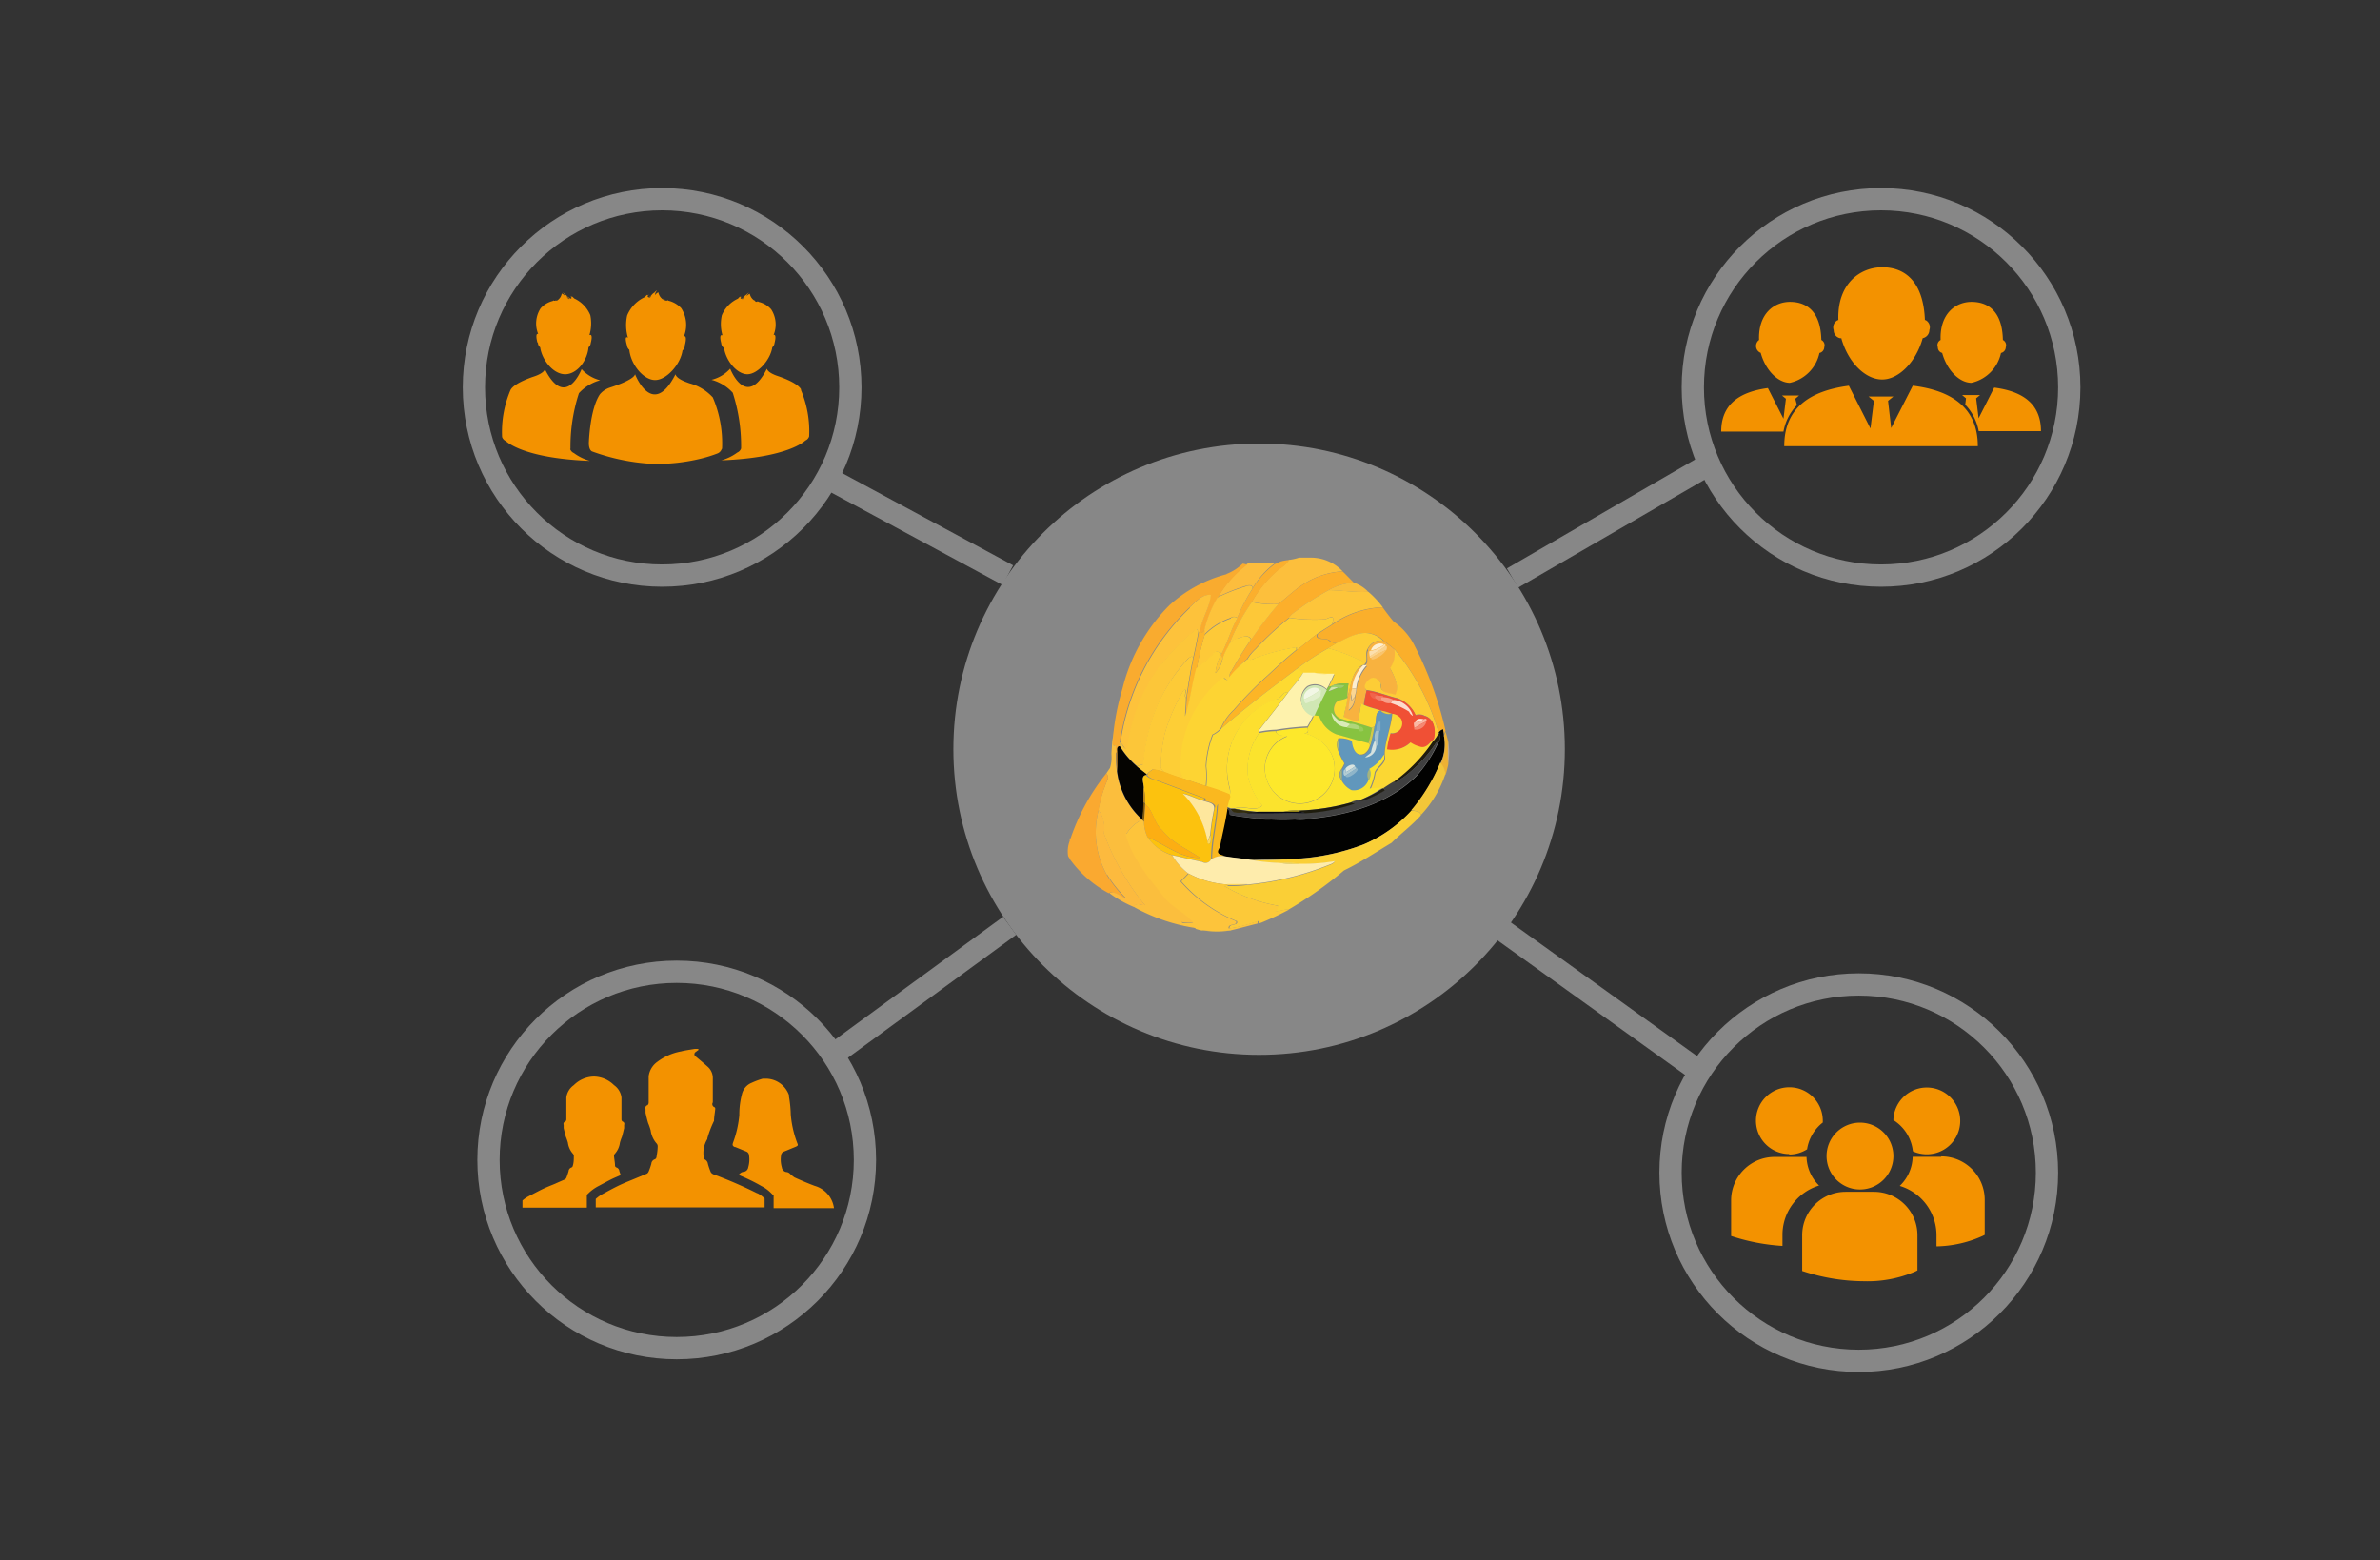 <svg id="Layer_1" data-name="Layer 1" xmlns="http://www.w3.org/2000/svg" viewBox="0 0 213.69 140.1"><rect x="0" y="0" width="213.69" height="140.1" fill="#333333" stroke="none"/><defs><style>.cls-1{fill:#878787;}.cls-2{fill:none;stroke:#878787;stroke-miterlimit:10;stroke-width:2px;}.cls-3{fill:#f39200;}.cls-4{fill:#fcbf3c;}.cls-5{fill:#fbaf2d;}.cls-6{fill:#fcbd3d;}.cls-7{fill:#f9ab2f;}.cls-8{fill:#fcaf2b;}.cls-9{fill:#f9bd3d;}.cls-10{fill:#fdc33b;}.cls-11{fill:#fdc53a;}.cls-12{fill:#fdc23b;}.cls-13{fill:#fdc838;}.cls-14{fill:#faaf2b;}.cls-15{fill:#fdc938;}.cls-16{fill:#fdce36;}.cls-17{fill:#fcc639;}.cls-18{fill:#fcb42b;}.cls-19{fill:#fdcd36;}.cls-20{fill:#fcb526;}.cls-21{fill:#f8b23f;}.cls-22{fill:#feefd2;}.cls-23{fill:#fcdfad;}.cls-24{fill:#fad28d;}.cls-25{fill:#fdd433;}.cls-26{fill:#fcd433;}.cls-27{fill:#f9c46d;}.cls-28{fill:#fcc431;}.cls-29{fill:#fdca37;}.cls-30{fill:#fdeed0;}.cls-31{fill:#fdda31;}.cls-32{fill:#fef2ac;}.cls-33{fill:#fde36f;}.cls-34{fill:#87c340;}.cls-35{fill:#d0e7b4;}.cls-36{fill:#9ecf67;}.cls-37{fill:#d0e5a8;}.cls-38{fill:#f2f7e5;}.cls-39{fill:#fbd694;}.cls-40{fill:#e2efcd;}.cls-41{fill:#f05035;}.cls-42{fill:#fddf2f;}.cls-43{fill:#f1644b;}.cls-44{fill:#f9c56b;}.cls-45{fill:#f37e66;}.cls-46{fill:#f9d931;}.cls-47{fill:#f79f89;}.cls-48{fill:#fcdbcc;}.cls-49{fill:#6197bc;}.cls-50{fill:#eec938;}.cls-51{fill:#daebb9;}.cls-52{fill:#fbd733;}.cls-53{fill:#fbe32d;}.cls-54{fill:#fde8d9;}.cls-55{fill:#f9b8a4;}.cls-56{fill:#7ea9c5;}.cls-57{fill:#f48972;}.cls-58{fill:#b0d67b;}.cls-59{fill:#99cb5a;}.cls-60{fill:#d1cc47;}.cls-61{fill:#fde82b;}.cls-62{fill:#a3c1cf;}.cls-63{fill:#020201;}.cls-64{fill:#eeb133;}.cls-65{fill:#201c0f;}.cls-66{fill:#acbc77;}.cls-67{fill:#d6e2de;}.cls-68{fill:#404040;}.cls-69{fill:#bca793;}.cls-70{fill:#fbbe3d;}.cls-71{fill:#050401;}.cls-72{fill:#bd7d1c;}.cls-73{fill:#f3c638;}.cls-74{fill:#d9e4df;}.cls-75{fill:#b3ccd3;}.cls-76{fill:#8fb5c9;}.cls-77{fill:#fab81f;}.cls-78{fill:#a0b681;}.cls-79{fill:#a4b57f;}.cls-80{fill:#faa930;}.cls-81{fill:#fcc20e;}.cls-82{fill:#c2870e;}.cls-83{fill:#222016;}.cls-84{fill:#fee79d;}.cls-85{fill:#7c560b;}.cls-86{fill:#1e1c0d;}.cls-87{fill:#fcae13;}.cls-88{fill:#322c0e;}.cls-89{fill:#fcba3e;}.cls-90{fill:#a79518;}.cls-91{fill:#facf36;}.cls-92{fill:#080912;}.cls-93{fill:#232323;}.cls-94{fill:#242424;}.cls-95{fill:#fdc43b;}.cls-96{fill:#fdd759;}.cls-97{fill:#feecac;}.cls-98{fill:#fde061;}.cls-99{fill:#fcc939;}.cls-100{fill:#fdd659;}</style></defs><title>Only_icon</title><circle class="cls-1" cx="113.05" cy="67.28" r="27.45"/><circle class="cls-2" cx="166.89" cy="105.31" r="16.9"/><path class="cls-3" d="M170,100.59a3.77,3.77,0,0,1,1.75,2.8,3,3,0,1,0-1.75-2.8h0Zm-3,6.23a3,3,0,1,0-3-3,3,3,0,0,0,3,3h0Zm1.29,0.21h-2.58a3.9,3.9,0,0,0-3.9,3.9v3.21l0.22,0.07a17.74,17.74,0,0,0,5.3.85,10.87,10.87,0,0,0,4.63-.87l0.2-.1h0v-3.16a3.9,3.9,0,0,0-3.89-3.9h0Zm6-3.14h-2.56a3.74,3.74,0,0,1-1.16,2.61,4.63,4.63,0,0,1,3.3,4.43v1A10.49,10.49,0,0,0,178,111l0.2-.1h0v-3.16a3.9,3.9,0,0,0-3.9-3.89h0Zm-13.66-.21a3,3,0,0,0,1.62-.47,3.76,3.76,0,0,1,1.41-2.4c0-.06,0-0.11,0-0.17a3,3,0,1,0-3,3h0Zm2.73,2.82a3.75,3.75,0,0,1-1.16-2.6h-2.87a3.9,3.9,0,0,0-3.9,3.9V111l0.22,0.07a18.25,18.25,0,0,0,4.39.82v-1a4.63,4.63,0,0,1,3.31-4.43h0Zm1,0"/><circle class="cls-2" cx="168.89" cy="34.79" r="16.9"/><path class="cls-3" d="M169,24h0Zm8,3.18h0Zm-11.68,3.18h0c0.58,2.11,2.09,3.69,3.63,3.72s3.11-1.62,3.68-3.71a0.75,0.75,0,0,0,.6-0.73,0.73,0.73,0,0,0-.35-0.9h-0.05C172.69,25.24,171,24,169,24s-4.06,1.5-3.94,4.75H165a0.73,0.73,0,0,0-.36.9,0.72,0.72,0,0,0,.63.73h0ZM168.86,34h0Zm5.52-2.3h0c0.42,1.52,1.51,2.66,2.62,2.68a3.49,3.49,0,0,0,2.66-2.68,0.54,0.54,0,0,0,.43-0.52,0.53,0.53,0,0,0-.26-0.65h0c-0.05-2.5-1.25-3.39-2.75-3.42s-2.93,1.08-2.84,3.42h0a0.52,0.52,0,0,0-.25.65,0.52,0.52,0,0,0,.45.53h0ZM177,34.42h0Zm-5.26.22-1.94,3.8L169.52,36l0.48-.39h-2.23L168.25,36l-0.31,2.48L166,34.64c-3.38.45-5.8,1.9-5.8,5.43h17.38c0-3.52-2.43-5-5.81-5.43h0Zm-11.1-7.5h0Zm0.55,8.67,0.34-.29H160l0.35,0.29-0.22,1.79-1.4-2.75c-2.44.33-4.19,1.38-4.19,3.91h5.59a4.61,4.61,0,0,1,1.21-2.38Zm17.86-1-1.4,2.75-0.22-1.79,0.35-.29h-1.61l0.35,0.29-0.07.57a4.64,4.64,0,0,1,1.21,2.38h5.59c0-2.54-1.75-3.59-4.19-3.91h0Zm-18.3-.43h0Zm-2.66-2.68h0c0.42,1.52,1.51,2.66,2.61,2.68a3.49,3.49,0,0,0,2.66-2.68,0.54,0.54,0,0,0,.43-0.52,0.53,0.53,0,0,0-.26-0.65h0c-0.06-2.5-1.25-3.39-2.75-3.42s-2.93,1.08-2.84,3.42h0a0.67,0.67,0,0,0,.2,1.18h0Zm0,0"/><circle class="cls-2" cx="59.45" cy="34.79" r="16.9"/><path class="cls-3" d="M56.51,31.47c0.16,1.31,1.28,2.66,2.31,2.66s2.29-1.42,2.46-2.66A0.58,0.58,0,0,0,61.49,31s0.25-.89-0.08-0.8a2.75,2.75,0,0,0-.25-2.53A2.34,2.34,0,0,0,60,27l-0.1-.07L59.93,27l-0.15,0-0.16-.15,0.11,0.14H59.67a1.14,1.14,0,0,0-.15-0.18,1.06,1.06,0,0,1,.06.12,1,1,0,0,1-.47-0.68,0.86,0.86,0,0,0-.31.26A0.79,0.79,0,0,1,59,26.07a0.9,0.9,0,0,0-.25.21,0.79,0.79,0,0,0-.37.45l-0.07,0a1.12,1.12,0,0,1,.14-0.23,1.18,1.18,0,0,0-.17.22l-0.14-.07a1.11,1.11,0,0,1,.17-0.23,1.07,1.07,0,0,0-.15.15c0-.09,0-0.19-0.26.11a3.12,3.12,0,0,0-1.59,1.65,4,4,0,0,0,.07,2C56,30.08,56.29,31,56.29,31a0.6,0.6,0,0,0,.22.42h0Zm2.25-5.14a0.85,0.85,0,0,0-.14.31l0,0a0.72,0.72,0,0,1,.18-0.3h0Zm0,0"/><path class="cls-3" d="M64.83,40.31A10.5,10.5,0,0,0,64,35.69a4.37,4.37,0,0,0-2.1-1.27l-0.19-.07c-1.05-.37-1.06-0.74-1.06-0.74-2.06,4.07-3.63,0-3.63,0-0.14.55-2.27,1.2-2.27,1.2a2,2,0,0,0-.88.59c-0.92,1.36-1,4.39-1,4.39,0,0.69.31,0.76,0.31,0.76a18.72,18.72,0,0,0,5.42,1.11A16.8,16.8,0,0,0,63,41.17a11.93,11.93,0,0,0,1.43-.45,0.65,0.65,0,0,0,.37-0.4h0Zm0,0"/><path class="cls-3" d="M71.94,35c-0.3-.65-2.08-1.22-2.08-1.22-1-.33-1-0.67-1-0.67-1.88,3.7-3.3,0-3.3,0a3.32,3.32,0,0,1-1.68,1,3.94,3.94,0,0,1,1.91,1.16,15.59,15.59,0,0,1,.75,5,0.6,0.6,0,0,1-.34.37,4.3,4.3,0,0,1-1.44.7c6.07-.23,7.55-1.78,7.55-1.78a0.59,0.59,0,0,0,.34-0.37,9.57,9.57,0,0,0-.75-4.2h0Zm0,0"/><path class="cls-3" d="M65,31.19c0.15,1.19,1.17,2.42,2.1,2.42s2.08-1.3,2.24-2.42a0.56,0.56,0,0,0,.2-0.38s0.23-.82-0.08-0.73a2.49,2.49,0,0,0-.22-2.3,2.12,2.12,0,0,0-1.09-.66L68,27.05l0,0.05-0.14,0-0.14-.14,0.1,0.13H67.83a1.1,1.1,0,0,0-.13-0.17L67.75,27a0.93,0.93,0,0,1-.43-0.62,0.8,0.8,0,0,0-.29.23,0.75,0.75,0,0,1,.23-0.34,0.82,0.82,0,0,0-.23.19,0.72,0.72,0,0,0-.34.41l-0.06,0a1.11,1.11,0,0,1,.13-0.21,0.92,0.92,0,0,0-.16.19l-0.12-.06a0.87,0.87,0,0,1,.15-0.21,0.92,0.92,0,0,0-.14.14c0-.08,0-0.17-0.23.1a2.83,2.83,0,0,0-1.45,1.5,3.64,3.64,0,0,0,.06,1.8c-0.36-.17-0.11.71-0.11,0.71a0.54,0.54,0,0,0,.2.38h0Zm2-4.68a0.81,0.81,0,0,0-.13.29l0,0A0.66,0.66,0,0,1,67,26.51h0Zm0,0"/><path class="cls-3" d="M51.22,40.31a15.5,15.5,0,0,1,.76-5,4,4,0,0,1,1.91-1.16,3.33,3.33,0,0,1-1.67-1s-1.43,3.69-3.3,0c0,0,0,.34-1,0.67,0,0-1.79.57-2.09,1.22a9.61,9.61,0,0,0-.75,4.2,0.62,0.62,0,0,0,.34.37s1.48,1.55,7.55,1.78a4.34,4.34,0,0,1-1.44-.7,0.6,0.6,0,0,1-.34-0.37h0Zm0,0"/><path class="cls-3" d="M48.3,30.81a0.55,0.55,0,0,0,.2.38c0.16,1.13,1.17,2.42,2.24,2.42s2-1.23,2.1-2.42a0.55,0.55,0,0,0,.2-0.38s0.25-.88-0.12-0.71A3.66,3.66,0,0,0,53,28.3a2.86,2.86,0,0,0-1.45-1.5c-0.25-.27-0.26-0.18-0.23-0.1a1.18,1.18,0,0,0-.14-0.14,1.18,1.18,0,0,1,.15.21l-0.13.06A0.91,0.91,0,0,0,51,26.64a0.93,0.93,0,0,1,.13.21l-0.06,0a0.72,0.72,0,0,0-.34-0.41,0.79,0.79,0,0,0-.22-0.19,0.73,0.73,0,0,1,.22.34,0.81,0.81,0,0,0-.29-0.23A0.92,0.92,0,0,1,50,27a0.89,0.89,0,0,1,.05-0.11A1.11,1.11,0,0,0,50,27H49.9l0.1-.13-0.14.14-0.14,0,0-.05-0.09.07a2.15,2.15,0,0,0-1.09.66,2.5,2.5,0,0,0-.22,2.3c-0.3-.09-0.08.73-0.08,0.73h0Zm2.66-4,0,0a0.71,0.71,0,0,0-.13-0.29,0.67,0.67,0,0,1,.17.27h0Zm0,0"/><circle class="cls-2" cx="60.76" cy="104.17" r="16.9"/><path class="cls-3" d="M66,103l1,0.41a0.38,0.38,0,0,1,.25.33,2.45,2.45,0,0,1-.07,1.09,0.47,0.47,0,0,1-.46.41,0.62,0.62,0,0,0-.24.11l-0.17.16c0.67,0.28,1.36.6,2.05,1a3.37,3.37,0,0,1,.87.63l0.23,0.23v1.13h5.42a2.4,2.4,0,0,0-1.72-2c-0.62-.23-1.22-0.49-1.82-0.76a3,3,0,0,1-.45-0.37,0.53,0.53,0,0,0-.23-0.11,0.48,0.48,0,0,1-.46-0.42,2.51,2.51,0,0,1-.07-1.09,0.39,0.39,0,0,1,.25-0.33c0.33-.13.65-0.27,1-0.41s0.26-.19.17-0.44A9.47,9.47,0,0,1,71,100.1a10.74,10.74,0,0,0-.16-1.61h0s0-.1,0-0.14a2.22,2.22,0,0,0-2.06-1.48H68.49a6.74,6.74,0,0,0-1,.37,1.45,1.45,0,0,0-.87,1,7.13,7.13,0,0,0-.24,1.9,9.45,9.45,0,0,1-.55,2.44c-0.09.25-.07,0.34,0.17,0.44h0Zm0,0"/><path class="cls-3" d="M52.66,107.33l0.25-.24a3.88,3.88,0,0,1,.87-0.6l0.26-.14c0.36-.19.72-0.39,1.09-0.56l0.6-.26-0.12-.35a0.38,0.38,0,0,0-.27-0.34,0.2,0.2,0,0,1-.12-0.15c0-.29-0.07-0.58-0.09-0.88a0.29,0.29,0,0,1,.07-0.19,1.85,1.85,0,0,0,.46-1,4.34,4.34,0,0,1,.19-0.55c0.07-.25.13-0.51,0.19-0.76,0-.09,0-0.19,0-0.29a0.22,0.22,0,0,0-.15-0.3,0.24,0.24,0,0,1-.09-0.19c0-.41,0-0.82,0-1.22,0-.25,0-0.5,0-0.75a1.59,1.59,0,0,0-.67-1.11,2.62,2.62,0,0,0-1.76-.77H53.28a2.61,2.61,0,0,0-1.76.77,1.6,1.6,0,0,0-.67,1.11c0,0.25,0,.5,0,0.75,0,0.41,0,.82,0,1.22a0.25,0.25,0,0,1-.09.19,0.22,0.22,0,0,0-.15.3c0,0.09,0,.2,0,0.29,0.06,0.25.12,0.51,0.19,0.76a5.28,5.28,0,0,1,.19.55,1.85,1.85,0,0,0,.46,1,0.31,0.31,0,0,1,.07.19c0,0.3,0,.59-0.09.88a0.21,0.21,0,0,1-.11.15,0.38,0.38,0,0,0-.27.34c-0.06.2-.12,0.4-0.2,0.59a0.31,0.31,0,0,1-.14.15l-1,.44c-0.37.15-.75,0.3-1.11,0.48s-0.73.38-1.1,0.57a2.65,2.65,0,0,0-.59.4v0.64h5.78v-1.11h0Zm0,0"/><path class="cls-3" d="M68,107.17a40.16,40.16,0,0,0-3.92-1.7,0.5,0.5,0,0,1-.26-0.2,6,6,0,0,1-.26-0.75,0.51,0.51,0,0,0-.27-0.39A0.22,0.22,0,0,1,63.2,104a2.4,2.4,0,0,1,.31-1.71l0-.06a9.17,9.17,0,0,1,.6-1.57,0.16,0.16,0,0,0,0,0c0-.36.08-0.73,0.11-1.09a0.16,0.16,0,0,0-.07-0.14A0.29,0.29,0,0,1,64,99c0-.71,0-1.42,0-2.12a1.36,1.36,0,0,0-.43-1.06c-0.36-.32-0.72-0.62-1.09-0.93a0.24,0.24,0,0,1,0-.43,2.24,2.24,0,0,1,.25-0.18l-0.05-.08a2.3,2.3,0,0,0-.33,0c-0.4.07-.81,0.12-1.2,0.22a5,5,0,0,0-2.11.92,1.88,1.88,0,0,0-.8,1.32c0,0.3,0,.6,0,0.9,0,0.49,0,1,0,1.46a0.32,0.32,0,0,1-.1.23,0.26,0.26,0,0,0-.18.35c0,0.11,0,.23,0,0.34,0.07,0.3.14,0.61,0.23,0.91a5.39,5.39,0,0,1,.23.66,2.24,2.24,0,0,0,.54,1.19,0.35,0.35,0,0,1,.09.23c0,0.35-.06.7-0.11,1a0.26,0.26,0,0,1-.14.18,0.45,0.45,0,0,0-.32.41c-0.07.24-.15,0.48-0.25,0.71a0.37,0.37,0,0,1-.17.18l-1.25.52c-0.44.18-.89,0.36-1.32,0.57s-0.87.45-1.31,0.69a3.13,3.13,0,0,0-.69.48v0.76H68.65v-0.8a2.52,2.52,0,0,0-.66-0.48h0Zm0,0"/><line class="cls-2" x1="90.65" y1="83.14" x2="74.78" y2="94.74"/><line class="cls-2" x1="90.49" y1="51.65" x2="74.27" y2="42.9"/><line class="cls-2" x1="135.8" y1="51.91" x2="153.46" y2="41.69"/><line class="cls-2" x1="134.35" y1="83.14" x2="152.63" y2="96.26"/><path class="cls-4" d="M115.75,50.28a5,5,0,0,0,.89-0.2h1.17a3.89,3.89,0,0,1,2.74,1.23,7.16,7.16,0,0,0-3.47,1.12c-0.84.52-1.53,1.23-2.31,1.82a9.49,9.49,0,0,1-2.38-.2,10.6,10.6,0,0,1,2.5-3,2.59,2.59,0,0,0,.86-0.81h0Z"/><path class="cls-5" d="M114.92,50.44a4.21,4.21,0,0,1,.83-0.15,2.59,2.59,0,0,1-.86.81,10.6,10.6,0,0,0-2.5,3,18.7,18.7,0,0,0-2.14,4.06,4.58,4.58,0,0,0-.47,1l-0.13-.32,0-.1c0.53-1,.86-2.15,1.4-3.18a16.33,16.33,0,0,1,1.35-2.6,7.68,7.68,0,0,1,2.06-2.31l0.41-.14h0Z"/><path class="cls-6" d="M111.56,50.64l0.85-.1h1.1l1,0a7.68,7.68,0,0,0-2.06,2.31c0.06-.37-0.32-0.31-0.55-0.25a16.48,16.48,0,0,0-2.54,1,9.94,9.94,0,0,1,2.67-3l-0.47-.06h0Z"/><path class="cls-7" d="M110.11,51.55a4.35,4.35,0,0,0,1.45-.92L112,50.7a9.94,9.94,0,0,0-2.67,3,10.39,10.39,0,0,0-1.18,2.91c-0.14.13-.28,0.36-0.48,0.19,0.18-1.16.92-2.18,1-3.35-0.8-.08-1.36.65-1.9,1.13a21,21,0,0,0-6.24,12.14c0,0.11,0,.21,0,0.32-0.31,0-.18.36-0.22,0.56h-0.13c0-.21,0-0.42,0-0.64-0.17,0-.31,0-0.29-0.18a21.51,21.51,0,0,1,.89-4.93A16,16,0,0,1,105,54.35a12.2,12.2,0,0,1,5.15-2.79h0Z"/><path class="cls-8" d="M117.08,52.44a7.16,7.16,0,0,1,3.47-1.12c0.34,0.32.66,0.67,1,1a5.2,5.2,0,0,0-2.25.68,25.74,25.74,0,0,0-3.17,2.06,1.82,1.82,0,0,0-.41.42,27.09,27.09,0,0,0-3,2.78,4.1,4.1,0,0,0-.76.92,9,9,0,0,0-1.51,1.69,0.58,0.58,0,0,1,.13-0.62,32.78,32.78,0,0,1,1.75-2.82,35.36,35.36,0,0,1,2.42-3.16c0.78-.6,1.47-1.3,2.31-1.82h0Z"/><path class="cls-9" d="M121.54,52.32a3.17,3.17,0,0,1,1.31.83c-1.2.07-2.38-.13-3.57-0.15a5.2,5.2,0,0,1,2.25-.68h0Z"/><path class="cls-10" d="M111.89,52.63c0.24-.06.62-0.12,0.55,0.25a16.33,16.33,0,0,0-1.35,2.6,0.49,0.49,0,0,0-.59,0,6,6,0,0,0-2.37,1.5l0-.41a10.39,10.39,0,0,1,1.18-2.91,16.48,16.48,0,0,1,2.54-1h0Z"/><path class="cls-11" d="M119.29,53c1.19,0,2.37.22,3.57,0.15a8.36,8.36,0,0,1,1.29,1.38,8.46,8.46,0,0,0-4.54,1.53c0.06-.34.37-0.94-0.59-0.45a15.84,15.84,0,0,1-3.3-.14,1.82,1.82,0,0,1,.41-0.42A25.74,25.74,0,0,1,119.29,53h0Z"/><path class="cls-12" d="M106.82,54.55c0.54-.48,1.1-1.21,1.9-1.13-0.1,1.17-.85,2.19-1,3.35l-0.1,0-0.17-.27a17.64,17.64,0,0,0-3.11,3.15,15.62,15.62,0,0,0-3.06,7.52c-0.27.35-.41-0.35-0.68-0.44a21,21,0,0,1,6.24-12.14h0Z"/><path class="cls-13" d="M110.25,58.13a18.7,18.7,0,0,1,2.14-4.06,9.49,9.49,0,0,0,2.38.2,35.36,35.36,0,0,0-2.42,3.16c-0.28-.55-0.89-0.16-1.32-0.06a1.33,1.33,0,0,0-.77.76h0Z"/><path class="cls-14" d="M124.14,54.54c0.32,0.44.64,0.87,1,1.29a5.75,5.75,0,0,1,1.9,2.22,32,32,0,0,1,2.75,7.57l-0.15.34-0.06-.46a0.64,0.64,0,0,0-.4.3,20.71,20.71,0,0,0-3.94-7.46c-0.32-.29-0.67-0.53-1-0.8a2.36,2.36,0,0,0-1-.6c-1.09-.34-2.11.3-3.06,0.76a0.84,0.84,0,0,1-.8-0.18c-0.23-.26-1.32,0-1.05-0.58,0.43-.32.89-0.58,1.34-0.87a8.46,8.46,0,0,1,4.54-1.53h0Z"/><path class="cls-15" d="M110.51,55.5a0.49,0.49,0,0,1,.59,0c-0.55,1-.88,2.15-1.4,3.18-0.24-.14-0.6-0.28-0.75.09a16.45,16.45,0,0,1-1.5,1.27,26.84,26.84,0,0,1,.7-3,6,6,0,0,1,2.37-1.5h0Z"/><path class="cls-16" d="M115.71,55.48a15.84,15.84,0,0,0,3.3.14c1-.48.65,0.12,0.59,0.45-0.44.29-.91,0.55-1.34,0.87-0.64.44-1.2,1-1.83,1.43l0-.24a19.66,19.66,0,0,0-3.79,1,0.68,0.68,0,0,1-.64.07,4.1,4.1,0,0,1,.76-0.92,27.09,27.09,0,0,1,3-2.78h0Z"/><path class="cls-17" d="M104.32,59.61a17.64,17.64,0,0,1,3.11-3.15l0.17,0.27c-0.14.78-.29,1.55-0.47,2.32-0.1-.2-0.3,0-0.42.05A14.61,14.61,0,0,0,104,63.22a16.59,16.59,0,0,0-1.32,5.4l-0.58.18A7.48,7.48,0,0,1,100.54,67c0-.11,0-0.21,0-0.32,0.27,0.09.41,0.79,0.68,0.44a15.62,15.62,0,0,1,3.06-7.52h0Z"/><path class="cls-18" d="M107.69,56.77c0.21,0.17.34-.06,0.48-0.19l0,0.41a26.84,26.84,0,0,0-.7,3c-0.42,1.42-.58,2.9-1,4.31,0-.55.06-1.1,0.08-1.65,0.19-1.21.37-2.42,0.63-3.62,0.18-.77.33-1.54,0.47-2.32l0.1,0h0Z"/><path class="cls-19" d="M120.12,57.7c0.95-.47,2-1.1,3.06-0.76a2.36,2.36,0,0,1,1,.6,1.32,1.32,0,0,0-1.41.78c-0.26.4,0.16,1.15-.37,1.41h-0.14c0.05-.19.2-0.45-0.13-0.41a15.79,15.79,0,0,0-2.91-1.11c0.28-.17.57-0.33,0.85-0.51h0Z"/><path class="cls-20" d="M116.43,58.37c0.64-.45,1.2-1,1.83-1.43-0.26.63,0.82,0.32,1.05,0.58a0.84,0.84,0,0,0,.8.18c-0.28.18-.57,0.33-0.85,0.51a23.78,23.78,0,0,0-2.89,1.9c-2.28,1.72-4.56,3.45-6.73,5.32a4.84,4.84,0,0,1,1.16-1.66,35.2,35.2,0,0,1,3.07-3.12c0.84-.77,1.66-1.57,2.56-2.27h0Z"/><path class="cls-16" d="M111,57.37c0.43-.09,1-0.49,1.32.06a32.78,32.78,0,0,0-1.75,2.82,0.58,0.58,0,0,0-.13.62c-0.11.34-.37,0.16-0.53,0a10,10,0,0,0-3.76,6.64c0,0.8-.3,1.74.18,2.46a18,18,0,0,1-1.74-.6,0.72,0.72,0,0,1-.38-0.51,14.73,14.73,0,0,1,.35-2.93,16.42,16.42,0,0,1,1.7-3.94c0.45-.21-0.05.49,0.22,0.69,0,0.55-.07,1.1-0.08,1.65,0.45-1.41.61-2.89,1-4.31a16.45,16.45,0,0,0,1.5-1.27c0.15-.36.51-0.22,0.75-0.09l0,0.1a4.53,4.53,0,0,0-.52,1.69,2.59,2.59,0,0,0,.66-1.37,4.58,4.58,0,0,1,.47-1,1.33,1.33,0,0,1,.77-0.76h0Z"/><path class="cls-21" d="M122.81,58.32a1.32,1.32,0,0,1,1.41-.78c0.33,0.27.68,0.51,1,.8a2.29,2.29,0,0,1-.38,1.72c0.35,0.71.87,1.59,0.47,2.39-0.52-.22-1.48-0.1-1.28-1-0.22-.31-0.51-0.72-1-0.43-0.29.21-.66,0.6-0.33,1a10.21,10.21,0,0,0-.27,1.34l-0.25-.1a9.2,9.2,0,0,1-.3,1.59,7.53,7.53,0,0,1-1.23-.4c0.05-.59.26-1.15,0.31-1.73,0.32-1,.32-2.31,1.34-2.93h0.14a3.42,3.42,0,0,0-1,2.08c0,0.17-.08.34-0.11,0.51a6.46,6.46,0,0,0-.22,1.44,1.43,1.43,0,0,0,.55-1.15c0.06-.26.11-0.52,0.15-0.78a3.71,3.71,0,0,1,.95-2.08l-0.28,0c0.53-.25.1-1,0.37-1.41h0Z"/><path class="cls-22" d="M123.09,58.41a0.85,0.85,0,0,1,1.18-.54,2.4,2.4,0,0,1-1.18.54h0Z"/><path class="cls-23" d="M124.27,57.87l0.12,0,0,0.16c-0.44.35-.94,0.62-1.41,0.94,0-.14-0.14-0.58.09-0.52a2.4,2.4,0,0,0,1.18-.54h0Z"/><path class="cls-24" d="M124.41,58c0.12,0,.14.1,0.08,0.35a14.16,14.16,0,0,0-1.36.72H123V58.93c0.46-.32,1-0.59,1.41-0.94h0Z"/><path class="cls-25" d="M112.6,59.12a19.66,19.66,0,0,1,3.79-1l0,0.24c-0.9.7-1.72,1.5-2.56,2.27a35.2,35.2,0,0,0-3.07,3.12,4.84,4.84,0,0,0-1.16,1.66,2.54,2.54,0,0,1-.75.56,9.34,9.34,0,0,0-.6,2.82,7.63,7.63,0,0,1,0,1.8c-0.66-.2-1.31-0.44-2-0.66-0.48-.72-0.2-1.66-0.18-2.46a10,10,0,0,1,3.76-6.64c0.16,0.2.42,0.38,0.53,0A9,9,0,0,1,112,59.19a0.68,0.68,0,0,0,.64-0.07h0Z"/><path class="cls-26" d="M116.38,60.11a23.78,23.78,0,0,1,2.89-1.9,15.79,15.79,0,0,1,2.91,1.11c0.33,0,.18.22,0.13,0.41-1,.63-1,1.91-1.34,2.93a6.56,6.56,0,0,1,.11-1.27,3.64,3.64,0,0,0-1.27.1l-0.28.13-0.23.06c0.18-.36.36-0.73,0.52-1.1l-0.64,0a7,7,0,0,0-1.16-.09l-1,0a0.94,0.94,0,0,0-.62-0.31h0Z"/><path class="cls-27" d="M123.13,59.06a14.16,14.16,0,0,1,1.36-.72,2,2,0,0,1-.9.76c-0.11.07-.54,0.22-0.46,0h0Z"/><path class="cls-19" d="M125.23,58.34a20.71,20.71,0,0,1,3.94,7.46l0,0.2c-0.16.15-.3,0.31-0.45,0.48V66.33c0.17-.76.07-1.81-0.82-2.06a1,1,0,0,0-.81-0.06,2.79,2.79,0,0,0-1.61-1.51c-0.94-.22-1.85-0.62-2.81-0.74-0.33-.35,0-0.74.33-1,0.49-.28.77,0.12,1,0.43-0.2.91,0.76,0.79,1.28,1,0.4-.8-0.12-1.68-0.47-2.39a2.29,2.29,0,0,0,.38-1.72h0Z"/><path class="cls-28" d="M109.12,60.46a4.53,4.53,0,0,1,.52-1.69l0.13,0.32a2.59,2.59,0,0,1-.66,1.37h0Z"/><path class="cls-29" d="M106.71,59.11c0.12-.07.31-0.25,0.42-0.05-0.26,1.2-.44,2.41-0.63,3.62-0.27-.2.24-0.9-0.22-0.69a16.42,16.42,0,0,0-1.7,3.94,14.73,14.73,0,0,0-.35,2.93,0.72,0.72,0,0,0,.38.51,6,6,0,0,0-1.11-.27,2.1,2.1,0,0,0-.55.45c-0.29-.25-0.61-0.47-0.9-0.73l0.58-.18a16.59,16.59,0,0,1,1.32-5.4,14.61,14.61,0,0,1,2.75-4.11h0Z"/><path class="cls-30" d="M122.44,59.73l0.28,0a3.71,3.71,0,0,0-.95,2.08,0.7,0.7,0,0,1-.37,0,3.42,3.42,0,0,1,1-2.08h0Z"/><path class="cls-31" d="M109.65,65.43c2.16-1.87,4.44-3.6,6.73-5.32a0.94,0.94,0,0,1,.62.31c-0.4.63-.9,1.2-1.36,1.79-0.42-.19-0.6.53-1,0.58a6.61,6.61,0,0,0-4.26,7.94,1.44,1.44,0,0,1,0,.84l-0.07-.23c-0.65-.28-1.34-0.49-2-0.71a7.63,7.63,0,0,0,0-1.8,9.34,9.34,0,0,1,.6-2.82,2.54,2.54,0,0,0,.75-0.56h0Z"/><path class="cls-32" d="M117,60.41l1,0a7.26,7.26,0,0,0,1.16.09l0.64,0c-0.17.37-.34,0.74-0.52,1.1l-0.17.29a1.45,1.45,0,0,0-1.73-.27,1.49,1.49,0,0,0,.53,2.61c-0.16.35-.34,0.69-0.53,1a23.53,23.53,0,0,0-2.81.3,8.09,8.09,0,0,0-1.51.18L113,65.64c0.87-1.15,1.79-2.27,2.65-3.44,0.46-.59,1-1.16,1.36-1.79h0Z"/><path class="cls-33" d="M118,60.46a7,7,0,0,1,1.16.09,7.26,7.26,0,0,1-1.16-.09h0Z"/><path class="cls-34" d="M119.8,61.49a3.64,3.64,0,0,1,1.27-.1,6.56,6.56,0,0,0-.11,1.27c-0.34.25-.88,0.12-1.09,0.56a0.91,0.91,0,0,0,.41,1.29c1,0.3,2,.5,2.89.85-0.08.47-.19,0.93-0.31,1.39-1-.25-1.94-0.54-2.92-0.8a2.66,2.66,0,0,1-1.52-1.64L118,64.24c0.34-.77.72-1.52,1.1-2.27l0.17-.29,0.23-.06v0.12l-0.23.36c0.29-.09.57-0.23,0.86-0.34a0.44,0.44,0,0,0,.55-0.21l-0.89-.06h0Z"/><path class="cls-35" d="M117.4,61.71a1.45,1.45,0,0,1,1.73.27c-0.38.75-.76,1.5-1.1,2.27l-0.1.08a1.49,1.49,0,0,1-.53-2.61h0Z"/><path class="cls-36" d="M119.53,61.62l0.28-.13,0.89,0.06a0.44,0.44,0,0,1-.55.21,1.39,1.39,0,0,0-.63,0V61.62h0Z"/><path class="cls-37" d="M119.51,61.74a1.39,1.39,0,0,1,.63,0c-0.29.11-.56,0.24-0.86,0.34l0.23-.36h0Z"/><path class="cls-38" d="M117.09,62.8c-0.22-.75,1-1.41,1.41-0.82a7.17,7.17,0,0,1-1.41.82h0Z"/><path class="cls-39" d="M121.3,62.32c0-.17.07-0.34,0.11-0.51a0.7,0.7,0,0,0,.37,0c0,0.26-.09.52-0.15,0.78l-0.27.3c0-.2,0-0.4-0.06-0.6h0Z"/><path class="cls-40" d="M118.51,62c0.21-.16,0,0.37.08,0.49a5.22,5.22,0,0,1-1.34.68,0.35,0.35,0,0,1-.15-0.35,7.17,7.17,0,0,0,1.41-.82h0Z"/><path class="cls-41" d="M122.7,62c1,0.13,1.87.52,2.81,0.74a2.79,2.79,0,0,1,1.61,1.51,1,1,0,0,1,.81.06c0.89,0.25,1,1.3.82,2.06-0.43.3-.71,1-1.38,0.7a2.44,2.44,0,0,1-.78-0.36,2.39,2.39,0,0,1-2.11.62,7,7,0,0,1,.32-1.46,0.88,0.88,0,0,0,.93-1.29A1.1,1.1,0,0,0,125,64.1a4.89,4.89,0,0,0-1-.29c-0.5-.18-1-0.28-1.52-0.51A10.21,10.21,0,0,1,122.7,62h0Z"/><path class="cls-42" d="M114.63,62.78c0.41,0,.59-0.77,1-0.58-0.86,1.17-1.78,2.28-2.65,3.44l0.08,0.18a5.66,5.66,0,0,0-1,3.9,6.28,6.28,0,0,0,1.29,2.61c-0.64.62-1.69-.05-2.47,0.26l-0.37,0-0.38-.15c0.06-.32.17-0.62,0.26-0.93a1.44,1.44,0,0,0,0-.84,6.61,6.61,0,0,1,4.26-7.94h0Z"/><path class="cls-43" d="M123,62.22a1.54,1.54,0,0,1,.83.27c-0.28,0-.52,0-0.27.28a0.54,0.54,0,0,1-.56-0.54h0Z"/><path class="cls-44" d="M121.08,63.76a6.46,6.46,0,0,1,.22-1.44c0,0.2,0,.4.06,0.6l0.27-.3a1.43,1.43,0,0,1-.55,1.15h0Z"/><path class="cls-45" d="M123.55,62.76c-0.25-.28,0-0.3.27-0.28s0.38,0,.4.12c-0.28,0-.25.11-0.15,0.3a0.69,0.69,0,0,1-.52-0.15h0Z"/><path class="cls-46" d="M119.88,63.22c0.21-.44.75-0.31,1.09-0.56,0,0.59-.26,1.15-0.31,1.73a7.53,7.53,0,0,0,1.23.4,9.2,9.2,0,0,0,.3-1.59l0.25,0.1c0.48,0.23,1,.33,1.52.51-0.59.11-.3,1-0.54,1.41l-0.23.14c-0.94-.35-1.94-0.55-2.89-0.85a0.91,0.91,0,0,1-.41-1.29h0Z"/><path class="cls-47" d="M124.07,62.91c-0.1-.19-0.13-0.34.15-0.3a2.4,2.4,0,0,1,.93.25,1.15,1.15,0,0,0-.29.28,0.92,0.92,0,0,1-.79-0.23h0Z"/><path class="cls-48" d="M124.87,63.14a1.15,1.15,0,0,1,.29-0.28,2,2,0,0,1,1.7,1.43,0.7,0.7,0,0,1-.34-0.38,7.44,7.44,0,0,0-1.64-.77h0Z"/><path class="cls-49" d="M123.41,65.23c0.24-.4,0-1.3.54-1.41a1.06,1.06,0,0,0,1,.29c-0.1,1.26-.63,2.46-0.68,3.72A3.3,3.3,0,0,1,123,69.1a0.81,0.81,0,0,0-.07,1,1.39,1.39,0,0,1-1.52.91,2,2,0,0,1-.91-0.9c0-.25,0-0.76,0-1a3.36,3.36,0,0,0,.26-0.5,6.53,6.53,0,0,1-.54-1.09q0-.59,0-1.17a2.52,2.52,0,0,1,1.22.23c0,0.54.31,1.52,1.11,1.15a1.2,1.2,0,0,0,.51-0.77c0.13-.56.27-1.12,0.36-1.69h0Z"/><path class="cls-50" d="M123.95,63.81a4.89,4.89,0,0,1,1,.29,1.06,1.06,0,0,1-1-.29h0Z"/><path class="cls-51" d="M119.55,64a4.49,4.49,0,0,0,.59.66c0.37,0.12.75,0.23,1.11,0.38l-0.28.27a1.42,1.42,0,0,1-1.42-1.3h0Z"/><path class="cls-52" d="M125,64.1a1.1,1.1,0,0,1,.79.44,0.88,0.88,0,0,1-.93,1.29,7,7,0,0,0-.32,1.46,2.39,2.39,0,0,0,2.11-.62,2.44,2.44,0,0,0,.78.36c0.66,0.26.95-.4,1.38-0.7v0.15a14.45,14.45,0,0,1-3.6,3.75c-0.31.18-.61,0.39-0.92,0.58h-0.11a9.27,9.27,0,0,0-1.12.06,5.51,5.51,0,0,0,.45-1.46c0.24-.54,1.05-0.93.82-1.58,0-1.26.57-2.46,0.68-3.72h0Z"/><path class="cls-53" d="M117.93,64.32l0.1-.08,0.41,0.06A2.66,2.66,0,0,0,120,65.95c1,0.26,1.94.56,2.92,0.8L123,66.91a1.2,1.2,0,0,1-.51.77c-0.8.36-1.07-.62-1.11-1.15a2.52,2.52,0,0,0-1.22-.23,1.49,1.49,0,0,0,0,1.17,6.53,6.53,0,0,0,.54,1.09,3.36,3.36,0,0,1-.26.5,0.78,0.78,0,0,0,0,1,2,2,0,0,0,.91.9,1.39,1.39,0,0,0,1.52-.91,1.1,1.1,0,0,0,.07-1,3.3,3.3,0,0,0,1.31-1.28c0.23,0.65-.58,1-0.82,1.58a5.51,5.51,0,0,1-.45,1.46,9.27,9.27,0,0,1,1.12-.06A10.79,10.79,0,0,1,122,71.89c-0.23.05-.46,0.1-0.69,0.17a19.6,19.6,0,0,1-4.65.73,3.93,3.93,0,0,0-1.41.11c-0.76,0-1.51,0-2.27,0a18.08,18.08,0,0,1-2.12-.29c0.78-.32,1.83.36,2.47-0.26a6.28,6.28,0,0,1-1.29-2.61,5.66,5.66,0,0,1,1-3.9,8.09,8.09,0,0,1,1.51-.18c0.07,0.44.67,0.34,1,.45A3.08,3.08,0,0,0,113.73,70a3.13,3.13,0,1,0,5.83-2.25,3.69,3.69,0,0,0-2.48-1.89c0.38,0,.43-0.18.32-0.48,0.19-.34.37-0.68,0.53-1h0Z"/><path class="cls-54" d="M127.07,64.87c0.09-.38.46-0.34,0.77-0.28a1.28,1.28,0,0,1-.77.28h0Z"/><path class="cls-55" d="M127.84,64.59q0.33-.14.22,0.2a6.32,6.32,0,0,0-1.07.6c0-.14-0.15-0.57.08-0.52a1.28,1.28,0,0,0,.77-0.28h0Z"/><path class="cls-56" d="M123.55,65.63c0.07-.28,0-0.88.4-0.81,0,0.2,0,.6,0,0.8l-0.1,0a0.65,0.65,0,0,0-.3,0h0Z"/><path class="cls-57" d="M127,65.39a6.32,6.32,0,0,1,1.07-.6,0.94,0.94,0,0,1-1.09.72l0-.12h0Z"/><path class="cls-58" d="M121.26,65a1.25,1.25,0,0,1,.77.23c0,0.07,0,.2,0,0.27a10.09,10.09,0,0,1-1.11-.16l0.05-.07,0.28-.27h0Z"/><path class="cls-59" d="M122,65.25a0.31,0.31,0,0,1,.41.27c0.14,0.21-.53.22-0.41,0,0-.07,0-0.2,0-0.27h0Z"/><path class="cls-60" d="M123.18,65.36l0.23-.14c-0.09.57-.23,1.13-0.36,1.69l-0.18-.16c0.12-.46.23-0.92,0.31-1.39h0Z"/><path class="cls-61" d="M114.58,65.65a23.53,23.53,0,0,1,2.81-.3c0.11,0.3.06,0.52-.32,0.48a3.69,3.69,0,0,1,2.48,1.89A3.13,3.13,0,1,1,113.73,70a3.08,3.08,0,0,1,1.85-3.86c-0.33-.11-0.93,0-1-0.45h0Z"/><path class="cls-62" d="M123.55,65.63a0.65,0.65,0,0,1,.3,0c-0.11.42,0,1.19-.29,1.41a4.88,4.88,0,0,0-.11-0.58,1.21,1.21,0,0,1,.09-0.81h0Z"/><path class="cls-63" d="M129.17,65.8a0.64,0.64,0,0,1,.4-0.3L129.63,66a4,4,0,0,1-.31,2.55,16.24,16.24,0,0,1-2.6,4.28,12.4,12.4,0,0,1-4.27,3,20.12,20.12,0,0,1-6,1.28,10.17,10.17,0,0,1-1.17.06c-1,0-2,0-3,.06-0.8-.14-1.61-0.19-2.41-0.34-0.31-.13-0.85-0.13-0.41-0.78,0.21-1.17.52-2.32,0.68-3.49,0.28,0,.23.35,0.3,0.56,0.79,0.16,1.6.23,2.39,0.34a5.49,5.49,0,0,0,1.3.08,19,19,0,0,0,2.13,0,3.92,3.92,0,0,0,1.31-.06c3.46-.32,7.09-1.34,9.62-3.85a11.8,11.8,0,0,0,1.93-2.94,0.8,0.8,0,0,0,.13-0.73l0-.2h0Z"/><path class="cls-64" d="M129.77,65.62l0.27,1c0,0.66,0,1.33,0,2-0.06.32-.16,0.64-0.25,1a1.6,1.6,0,0,0-.46-1,4,4,0,0,0,.31-2.55l0.15-.34h0Z"/><path class="cls-65" d="M128.76,66.48a1.92,1.92,0,0,0,.4-0.68,0.78,0.78,0,0,1-.13,1s0-.07-0.08-0.1a12.36,12.36,0,0,1-3,3.16c-0.26.11-.49,0.55-0.82,0.36a14.45,14.45,0,0,0,3.6-3.75h0Z"/><path class="cls-66" d="M120.21,67.47a1.49,1.49,0,0,1,0-1.17q0,0.59,0,1.17h0Z"/><path class="cls-67" d="M123.46,66.44a4.88,4.88,0,0,1,.11.58,1.05,1.05,0,0,1-1,1c0.16-.17.38-0.27,0.53-0.45a4.17,4.17,0,0,1,.36-1.1h0Z"/><path class="cls-68" d="M128.93,66.71a1,1,0,0,0,.28-0.31,10.43,10.43,0,0,1-2.06,3.27c-2.53,2.52-6.15,3.53-9.62,3.85a3,3,0,0,0-1.31.06,19,19,0,0,1-2.13,0,5,5,0,0,0-1.3-.08c-0.8-.11-1.6-0.17-2.39-0.34-0.07-.21,0-0.51-0.3-0.56l0-.12,0.38,0.15c0.26,0.54,1,.2,1.48.35,1.76,0.13,3.52.08,5.28,0a16.73,16.73,0,0,0,4.3-.83l0.06-.09-0.31-.05c0.23-.07.46-0.12,0.69-0.17a0.61,0.61,0,0,0,.48,0,12.32,12.32,0,0,0,1.86-.89l-0.1-.18c0.3-.2.6-0.4,0.92-0.58,0.32,0.18.56-.25,0.82-0.36a12.23,12.23,0,0,0,3-3.15h0Z"/><path class="cls-69" d="M130,66.57a4.31,4.31,0,0,1,0,2c0-.66,0-1.33,0-2h0Z"/><path class="cls-70" d="M100,65.7L99.9,66.76c0,0.22.12,0.22,0.29,0.18,0,0.21,0,.42,0,0.64a8.51,8.51,0,0,0,.09,1.68,7,7,0,0,0,2.28,4.36,3.19,3.19,0,0,0-1.41,1.25c0.63,2.25,2.19,4.06,3.61,5.86,0.72,0.8,1.77,1.24,2.45,2.07a2.25,2.25,0,0,1-1.13,0c0.27,0.51,1.06.16,1.38,0.56a16.36,16.36,0,0,1-5.67-1.92c0.2-.44.67-0.14,1-0.15a22.21,22.21,0,0,1-3.7-6.48,2.69,2.69,0,0,0-.48-2.08A12.27,12.27,0,0,1,99.45,70a0.55,0.55,0,0,0-.12-0.55c0.11-.16.22-0.32,0.33-0.48a3.06,3.06,0,0,0,.13-1.25c0-.24.06-0.7,0.05-0.94Z"/><path class="cls-71" d="M100.32,67.57c0-.2-0.09-0.55.22-0.56a7.48,7.48,0,0,0,1.51,1.79c0.29,0.26.6,0.48,0.9,0.73l-0.08.08c-0.51.1-.12,0.85-0.18,1.22s0,0.85,0,1.28a12.86,12.86,0,0,1-.11,1.51,7,7,0,0,1-2.28-4.36q0-.84,0-1.69h0Z"/><path class="cls-72" d="M100.19,67.58h0.13q0,0.84,0,1.69a8.51,8.51,0,0,1-.09-1.68h0Z"/><path class="cls-73" d="M129.32,68.5a1.6,1.6,0,0,1,.46,1,9.93,9.93,0,0,1-2.2,3.69c-0.05-.4-0.56-0.34-0.86-0.44a16.24,16.24,0,0,0,2.6-4.28h0Z"/><path class="cls-74" d="M120.78,69.1c0.06-.29.78-0.64,0.88-0.27a7.23,7.23,0,0,1-.84.52l0-.25h0Z"/><path class="cls-75" d="M121.65,68.83L121.8,69l-1,.66c-0.23.1-.23-0.67,0-0.54l0,0.25a7.23,7.23,0,0,0,.84-0.52h0Z"/><path class="cls-76" d="M121.8,69c0.48,0.08-.91,1.16-1,0.66l1-.66h0Z"/><path class="cls-77" d="M103,69.53a2.1,2.1,0,0,1,.55-0.45,6,6,0,0,1,1.11.27,18,18,0,0,0,1.74.6c0.65,0.23,1.3.46,2,.66s1.36,0.43,2,.71l0.07,0.23c-0.09.31-.2,0.61-0.26,0.93l0,0.12c-0.16,1.18-.47,2.32-0.68,3.49-0.45.65,0.1,0.64,0.41,0.78a1.76,1.76,0,0,0-1.11.33c0-1.68.47-3.32,0.53-5a1.66,1.66,0,0,0-.23.47c0.09-.61-0.61-0.62-1-0.78l0.14-.17c-1.55-.55-3.07-1.17-4.61-1.72a1.27,1.27,0,0,1-.66-0.38l0.08-.08h0Z"/><path class="cls-78" d="M120.48,70.07a0.78,0.78,0,0,1,0-1c0,0.25,0,.76,0,1h0Z"/><path class="cls-79" d="M122.91,70.06a0.81,0.81,0,0,1,.07-1,1.1,1.1,0,0,1-.07,1h0Z"/><path class="cls-80" d="M96.12,75.3a19.24,19.24,0,0,1,3.21-5.85,0.55,0.55,0,0,1,.12.55,12.27,12.27,0,0,0-.81,2.76,7.85,7.85,0,0,0,.73,5.8A11.14,11.14,0,0,0,101,80.63c-0.5-.07-1-0.67-1.46-0.42a10.34,10.34,0,0,1-3.49-3.06c0-.06-0.14-0.22-0.15-0.28a2.62,2.62,0,0,1,.14-1.34,2.41,2.41,0,0,0,0-.24h0Z"/><path class="cls-81" d="M102.7,70.83c0.06-.37-0.33-1.12.18-1.22a1.27,1.27,0,0,0,.66.38c1.54,0.56,3.06,1.17,4.61,1.72l-0.14.17c-0.61-.16-1.16-0.48-1.78-0.62a8.06,8.06,0,0,1,2.22,4.3c-0.05.22,0.16,0.29,0.24,0.08a1.29,1.29,0,0,0,0-.67,20.48,20.48,0,0,1,.35-2.31,1.66,1.66,0,0,1,.23-0.47c-0.05,1.67-.57,3.31-0.53,5a0.55,0.55,0,0,1-.79.2c-0.9-.17-1.79-0.42-2.69-0.6A4.08,4.08,0,0,1,103,75.16c1.56,0.66,3,1.92,4.75,1.88-1.15-.8-2.54-1.34-3.42-2.5-0.74-.61-0.79-1.77-1.53-2.34V72.08a3.75,3.75,0,0,0-.11-1.25h0Z"/><path class="cls-82" d="M102.7,70.83a3.75,3.75,0,0,1,.11,1.25l-0.14,0c0-.43,0-0.85,0-1.28h0Z"/><path class="cls-83" d="M122,71.89a10.79,10.79,0,0,0,2.13-1.08h0.11l0.1,0.18a12.32,12.32,0,0,1-1.86.89,0.61,0.61,0,0,1-.48,0h0Z"/><path class="cls-84" d="M106.22,71.28c0.62,0.14,1.17.45,1.78,0.62,0.41,0.17,1.11.17,1,.78a20.48,20.48,0,0,0-.35,2.31c-0.08.19-.15,0.39-0.23,0.59a8.06,8.06,0,0,0-2.22-4.3h0Z"/><path class="cls-85" d="M102.67,72.11l0.14,0v0.12c0,0.53-.06,1.06-0.11,1.59l-0.15-.18a12.86,12.86,0,0,0,.11-1.51h0Z"/><path class="cls-86" d="M116.67,72.79a19.6,19.6,0,0,0,4.65-.73l0.31,0.05-0.06.09a16.73,16.73,0,0,1-4.3.83,4.15,4.15,0,0,0-.58-0.12l0-.13h0Z"/><path class="cls-87" d="M102.82,72.21c0.74,0.56.78,1.73,1.53,2.34,0.88,1.16,2.28,1.71,3.42,2.5-1.78,0-3.19-1.23-4.75-1.88a3.48,3.48,0,0,1-.31-1.36c0.05-.53.09-1.06,0.11-1.59h0Z"/><path class="cls-88" d="M110.5,72.64l0.37,0a18.08,18.08,0,0,0,2.12.29l-1,.1c-0.48-.16-1.22.18-1.48-0.35h0Z"/><path class="cls-89" d="M99.37,78.55a7.85,7.85,0,0,1-.73-5.8,2.69,2.69,0,0,1,.48,2.08,22.21,22.21,0,0,0,3.7,6.48c-0.36,0-.83-0.29-1,0.15a10.35,10.35,0,0,1-2.21-1.25c0.48-.25,1,0.35,1.46.42a11.14,11.14,0,0,1-1.66-2.08h0Z"/><path class="cls-90" d="M115.26,72.9a3.93,3.93,0,0,1,1.41-.11l0,0.13c-0.48,0-.95,0-1.42,0h0Z"/><path class="cls-91" d="M126.72,72.78c0.3,0.09.81,0,.86,0.44-0.81.9-1.78,1.62-2.64,2.47-1.41.84-2.78,1.76-4.27,2.48a35.15,35.15,0,0,1-5,3.53h-0.2c-0.35,0-.66.18-1,0.18,0.09-.18.2-0.35,0.28-0.54a14.09,14.09,0,0,1-4.85-1.78l0.29,0a9.09,9.09,0,0,0,1.84-.09,26.17,26.17,0,0,0,7.4-1.81,0.83,0.83,0,0,0,.42-0.29,16.78,16.78,0,0,1-3.16.24,6.77,6.77,0,0,0-1.85-.08,17.33,17.33,0,0,1-2.61-.28c1,0,2,0,3-.06,0.39,0,.75,0,1.17-0.06a20.12,20.12,0,0,0,6-1.28,12.4,12.4,0,0,0,4.27-3h0Z"/><path class="cls-92" d="M112,73l1-.1c0.76,0,1.51,0,2.27,0,0.47,0,.95,0,1.42,0a4.15,4.15,0,0,1,.58.12c-1.76,0-3.52.09-5.28,0h0Z"/><path class="cls-93" d="M112.8,73.51a5,5,0,0,1,1.3.08,5.49,5.49,0,0,1-1.3-.08h0Z"/><path class="cls-94" d="M116.23,73.58a3,3,0,0,1,1.31-.06,3.92,3.92,0,0,1-1.31.06h0Z"/><path class="cls-95" d="M101.15,74.87a3.19,3.19,0,0,1,1.41-1.25l0.15,0.18a3.48,3.48,0,0,0,.31,1.36,4.08,4.08,0,0,0,2.22,1.64,5.72,5.72,0,0,0,1.44,1.63l-0.7.72a13.38,13.38,0,0,0,5,3.58c0.16,0.46-.77.16-0.66,0.65a12.55,12.55,0,0,0,2.59-.67l0,0.23c-0.82.2-1.63,0.43-2.45,0.62a23.41,23.41,0,0,0-2.54,0c-0.16,0-.5-0.14-0.67-0.16h0.12c-0.32-.4-1.11-0.05-1.38-0.56a2.25,2.25,0,0,0,1.13,0c-0.68-.84-1.73-1.28-2.45-2.07-1.41-1.8-3-3.62-3.61-5.86h0Z"/><path class="cls-96" d="M108.44,75.58c0.08-.19.14-0.39,0.23-0.59a1.29,1.29,0,0,1,0,.67c-0.09.2-.3,0.13-0.24-0.08h0Z"/><path class="cls-97" d="M105.24,76.8c0.9,0.18,1.79.43,2.69,0.6a0.55,0.55,0,0,0,.79-0.2,1.76,1.76,0,0,1,1.11-.33c0.8,0.15,1.61.2,2.41,0.34a17.33,17.33,0,0,0,2.61.28,9.13,9.13,0,0,0,1.85.08,16.78,16.78,0,0,0,3.16-.24,0.83,0.83,0,0,1-.42.29,26.17,26.17,0,0,1-7.4,1.81c-0.61,0-1.22,0-1.82,0a8.41,8.41,0,0,1-3.54-1,5.72,5.72,0,0,1-1.44-1.63h0Z"/><path class="cls-98" d="M114.86,77.5a6.77,6.77,0,0,1,1.85.08,9.13,9.13,0,0,1-1.85-.08h0Z"/><path class="cls-99" d="M106.68,78.43a8.41,8.41,0,0,0,3.54,1v0.14l-0.29,0a14.09,14.09,0,0,0,4.85,1.78,0.78,0.78,0,0,1-.28.54,3.34,3.34,0,0,1,1.21-.19,25.73,25.73,0,0,1-2.34,1.11,2.31,2.31,0,0,1-.38.13l0-.23a12.55,12.55,0,0,1-2.59.67c-0.11-.49.82-0.19,0.66-0.65a13.38,13.38,0,0,1-5-3.58l0.7-.72h0Z"/><path class="cls-100" d="M110.22,79.39c0.61,0,1.22,0,1.82,0a9.09,9.09,0,0,1-1.84.09V79.39h0Z"/><path class="cls-95" d="M108,83.54a23.41,23.41,0,0,1,2.54,0,7.15,7.15,0,0,1-2.54,0h0Z"/></svg>